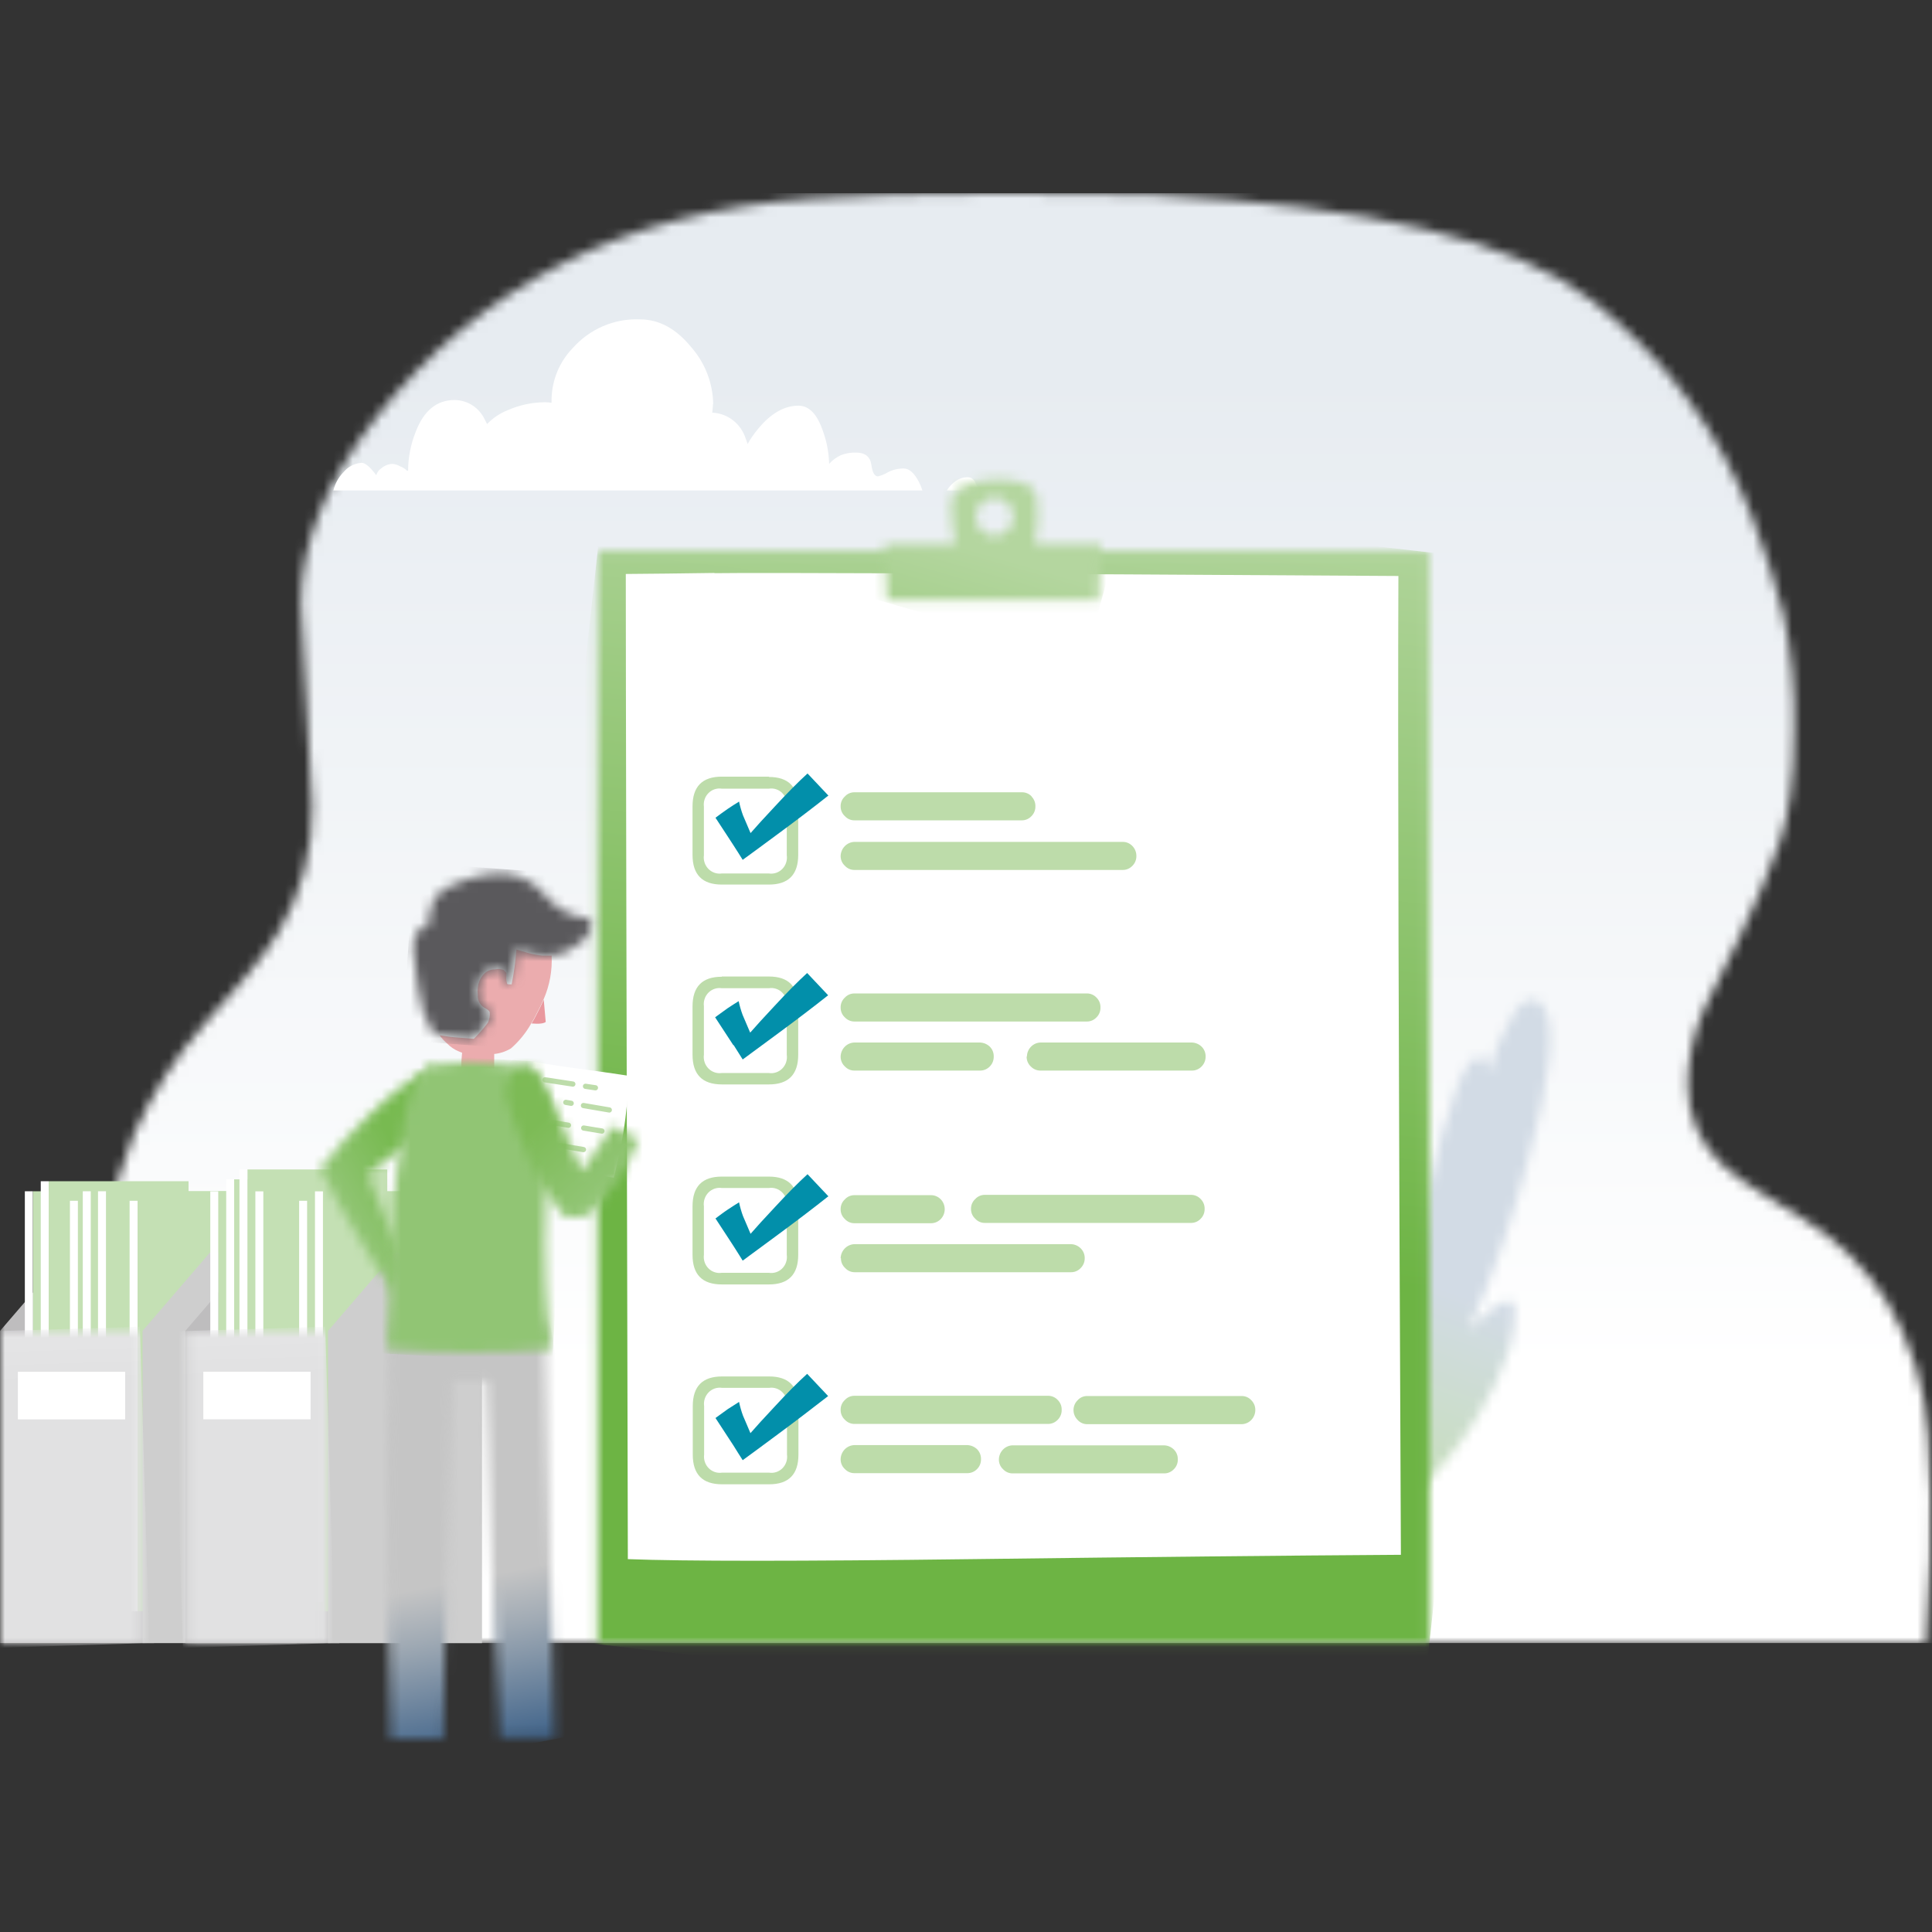 <svg xmlns="http://www.w3.org/2000/svg" width="200" height="200" viewBox="0 0 200 200" fill="none"><rect x="0" y="0" width="200" height="200" fill="#333333" stroke="none"/><mask id="mask0_6501_35558" style="mask-type:alpha" maskUnits="userSpaceOnUse" x="0" y="0" width="200" height="200"><rect width="200" height="200" fill="white"></rect></mask><g mask="url(#mask0_6501_35558)"><mask id="mask1_6501_35558" style="mask-type:luminance" maskUnits="userSpaceOnUse" x="9" y="20" width="192" height="151"><path d="M103.255 20C95.204 20 88.829 20.174 84.129 20.522C74.196 21.223 65.499 23.505 58.039 27.367C50.648 31.157 44.147 36.54 38.983 43.145C33.755 49.817 31.141 56.272 31.141 62.51C31.141 63.681 31.34 67.205 31.737 73.079C32.134 78.954 32.325 82.405 32.309 83.432C32.387 87.983 31.207 92.465 28.906 96.36C27.864 98.043 26.694 99.64 25.409 101.136C24.554 102.155 23.213 103.679 21.386 105.726C18.295 109.186 15.757 113.124 13.865 117.395C11.502 123.297 10.209 129.589 10.046 135.965C9.769 142.92 9.672 149.34 9.756 155.226C9.84 161.111 9.983 166.076 10.187 170.12H199.421C199.594 167.713 199.766 164.768 199.923 161.293C200.083 157.078 199.994 152.857 199.657 148.653C199.315 143.721 197.831 138.942 195.328 134.713C193.184 131.31 190.312 128.451 186.929 126.351L182.436 123.574C181.059 122.75 179.748 121.816 178.515 120.781C177.295 119.724 176.321 118.402 175.665 116.911C175.008 115.42 174.685 113.797 174.719 112.162C174.761 109.485 175.343 106.845 176.429 104.41C177.124 102.805 178.392 100.229 180.232 96.681C181.732 93.599 183.067 90.435 184.231 87.204C185.225 84.411 185.724 80.508 185.729 75.495C185.831 71.508 185.462 67.522 184.631 63.626C183.757 60.263 182.697 56.954 181.455 53.714C178.037 44.67 172.203 36.792 164.619 30.979C156.824 24.885 141.686 21.271 119.206 20.137C115.065 20.041 110.112 19.995 104.346 20H103.255Z" fill="white"></path></mask><g mask="url(#mask1_6501_35558)"><path d="M200.104 20H9.717V170.088H200.104V20Z" fill="url(#paint0_linear_6501_35558)"></path></g><path d="M98.706 49.972C98.435 50.2 98.202 50.471 98.016 50.775H101.364C101.168 50.358 101.027 50.069 100.941 49.9C100.87 49.749 100.759 49.622 100.62 49.534C100.481 49.445 100.32 49.4 100.157 49.402C99.632 49.408 99.126 49.604 98.73 49.956M73.831 41.819C73.789 39.652 72.988 37.572 71.573 35.96C70.004 34.029 68.232 33.063 66.256 33.063C64.942 33.005 63.632 33.246 62.42 33.768C61.208 34.289 60.124 35.08 59.245 36.081C57.911 37.476 57.143 39.337 57.097 41.289V41.698C56.869 41.659 56.638 41.64 56.407 41.642C55.056 41.649 53.722 41.938 52.486 42.493C51.711 42.81 51.008 43.288 50.423 43.897L50.196 43.456C49.916 42.846 49.472 42.33 48.917 41.968C48.362 41.606 47.717 41.412 47.059 41.409C45.208 41.409 43.865 42.511 43.028 44.716C42.519 45.99 42.252 47.352 42.244 48.728H42.134C41.94 48.53 41.704 48.379 41.444 48.287C41.204 48.144 40.937 48.053 40.66 48.022C40.233 48.029 39.82 48.184 39.492 48.464C39.228 48.629 39.035 48.89 38.95 49.194C38.315 48.335 37.813 47.91 37.429 47.91C37.065 47.936 36.709 48.038 36.384 48.209C36.059 48.38 35.772 48.617 35.539 48.905C35.037 49.421 34.682 50.068 34.512 50.775H95.491C95.393 50.462 95.267 50.158 95.114 49.868C94.636 48.953 94.118 48.496 93.546 48.496C92.968 48.492 92.397 48.633 91.883 48.905C91.572 49.094 91.233 49.231 90.88 49.314C90.535 49.314 90.307 48.905 90.198 48.087C90.08 47.284 89.555 46.851 88.629 46.851C88.094 46.832 87.561 46.922 87.061 47.115C86.593 47.327 86.174 47.635 85.83 48.022C85.804 46.874 85.592 45.737 85.202 44.66C84.606 42.878 83.759 41.995 82.654 41.995C81.187 41.995 79.799 42.798 78.505 44.363C78.082 44.858 77.709 45.396 77.392 45.968C77.329 45.767 77.266 45.575 77.188 45.382C76.945 44.63 76.484 43.972 75.866 43.496C75.248 43.02 74.502 42.748 73.729 42.718C73.784 42.252 73.808 41.963 73.808 41.843" fill="white"></path><path d="M6.987 129.656L0.008 137.77V170.088H15.951V129.656H6.987Z" fill="#BEBDBE"></path><path d="M17.88 123.32H3.404V165.814H17.88V123.32Z" fill="#C4E0B4"></path><path d="M3.396 123.32H2.572V165.814H3.396V123.32Z" fill="white"></path><path d="M19.518 122.281H5.042V164.775H19.518V122.281Z" fill="#C4E0B4"></path><path d="M5.042 122.281H4.219V164.775H5.042V122.281Z" fill="white"></path><path d="M22.545 124.305H8.069V166.798H22.545V124.305Z" fill="#C4E0B4"></path><path d="M8.062 124.305H7.238V166.798H8.062V124.305Z" fill="white"></path><path d="M23.87 123.32H9.394V165.814H23.87V123.32Z" fill="#C4E0B4"></path><path d="M9.395 123.32H8.571V165.814H9.395V123.32Z" fill="white"></path><path d="M25.455 123.32H10.979V165.814H25.455V123.32Z" fill="#C4E0B4"></path><path d="M10.971 123.32H10.147V165.814H10.971V123.32Z" fill="white"></path><path d="M28.717 124.305H14.241V166.798H28.717V124.305Z" fill="#C4E0B4"></path><path d="M14.241 124.305H13.417V166.798H14.241V124.305Z" fill="white"></path><path d="M21.738 129.656L14.758 137.77V170.088H30.701V129.656H21.738Z" fill="#CECECE"></path><mask id="mask2_6501_35558" style="mask-type:luminance" maskUnits="userSpaceOnUse" x="0" y="137" width="15" height="34"><path d="M14.759 137.766H0V170.083H14.759V137.766Z" fill="white"></path></mask><g mask="url(#mask2_6501_35558)"><path d="M14.481 137.334L-1.234 137.828L-0.251 170.58L15.465 170.086L14.481 137.334Z" fill="url(#paint1_linear_6501_35558)"></path></g><path d="M12.955 142.008H1.851V146.935H12.955V142.008Z" fill="white"></path><path d="M26.161 129.664L19.181 137.778V170.095H35.124V129.664H26.161Z" fill="#BEBDBE"></path><path d="M37.07 123.328H22.594V165.821H37.07V123.328Z" fill="#C4E0B4"></path><path d="M22.593 123.328H21.769V165.821H22.593V123.328Z" fill="white"></path><path d="M38.716 122.086H24.239V164.579H38.716V122.086Z" fill="#C4E0B4"></path><path d="M24.24 122.086H23.417V164.579H24.24V122.086Z" fill="white"></path><path d="M40.089 121.062H25.612V163.556H40.089V121.062Z" fill="#C4E0B4"></path><path d="M25.613 121.062H24.789V163.556H25.613V121.062Z" fill="white"></path><path d="M41.735 123.328H27.259V165.821H41.735V123.328Z" fill="#C4E0B4"></path><path d="M27.259 123.328H26.436V165.821H27.259V123.328Z" fill="white"></path><path d="M46.268 124.305H31.792V166.798H46.268V124.305Z" fill="#C4E0B4"></path><path d="M31.792 124.305H30.968V166.798H31.792V124.305Z" fill="white"></path><path d="M47.915 123.328H33.439V165.821H47.915V123.328Z" fill="#C4E0B4"></path><path d="M33.431 123.328H32.607V165.821H33.431V123.328Z" fill="white"></path><path d="M40.935 129.664L33.956 137.778V170.095H49.899V129.664H40.935Z" fill="#CECECE"></path><mask id="mask3_6501_35558" style="mask-type:luminance" maskUnits="userSpaceOnUse" x="19" y="137" width="15" height="34"><path d="M33.956 137.766H19.198V170.083H33.956V137.766Z" fill="white"></path></mask><g mask="url(#mask3_6501_35558)"><path d="M33.669 137.334L17.954 137.828L18.937 170.58L34.653 170.086L33.669 137.334Z" fill="url(#paint2_linear_6501_35558)"></path></g><path d="M32.152 142H21.048V146.927H32.152V142Z" fill="white"></path><mask id="mask4_6501_35558" style="mask-type:luminance" maskUnits="userSpaceOnUse" x="141" y="103" width="20" height="52"><path d="M157.843 103.678C157.216 104.071 156.478 105.162 155.632 106.936C155.022 108.152 154.546 109.433 154.212 110.756H154.165C154.126 110.796 154.102 110.812 154.079 110.812C153.666 108.966 152.905 108.878 151.797 110.547C151.177 111.39 150.33 113.709 149.24 117.521C148.056 121.757 147.222 126.087 146.747 130.466C146.935 128.435 146.747 126.975 146.166 126.076C145.586 125.177 144.904 125.185 144.112 126.076C143.32 126.967 142.786 128.628 142.402 131.092C141.924 134.605 141.662 138.146 141.618 141.693C141.477 146.343 142.02 149.769 143.249 151.974C144.478 154.178 145.523 155.096 146.386 154.726C148.936 152.323 151.157 149.577 152.989 146.564C154.317 144.451 155.394 142.182 156.196 139.807C156.609 138.466 156.83 137.072 156.855 135.666C156.769 134.679 156.306 134.407 155.459 134.864C154.597 135.288 153.821 135.873 153.169 136.589C152.824 136.926 152.51 137.255 152.252 137.552L152.173 137.424C154.632 131.851 156.639 126.08 158.172 120.17C160.488 111.711 161.066 106.463 159.905 104.424C159.56 103.782 159.153 103.461 158.682 103.461C158.403 103.474 158.132 103.562 157.898 103.718" fill="white"></path></mask><g mask="url(#mask4_6501_35558)"><path d="M143.705 96.687L125.796 148.906L158.975 160.824L176.884 108.604L143.705 96.687Z" fill="url(#paint3_linear_6501_35558)"></path></g><mask id="mask5_6501_35558" style="mask-type:luminance" maskUnits="userSpaceOnUse" x="61" y="57" width="87" height="114"><path d="M147.955 57.047H61.85V170.074H147.955V57.047Z" fill="white"></path></mask><g mask="url(#mask5_6501_35558)"><path d="M62.928 47.395L49.58 168.797L146.88 180.001L160.229 58.599L62.928 47.395Z" fill="url(#paint4_linear_6501_35558)"></path></g><path d="M73.957 59.312C70.467 59.361 67.409 59.401 64.782 59.417C64.782 69.641 64.853 103.636 64.994 161.401C70.823 161.626 82.704 161.626 100.635 161.401C118.567 161.177 133.362 161.027 145.021 160.952C144.78 110.04 144.694 76.265 144.762 59.626C102.515 59.363 78.913 59.267 73.957 59.336" fill="white"></path><mask id="mask6_6501_35558" style="mask-type:luminance" maskUnits="userSpaceOnUse" x="91" y="49" width="23" height="14"><path d="M101.593 54.889C101.277 54.566 101.08 54.142 101.036 53.687C100.993 53.232 101.104 52.776 101.352 52.397C101.6 52.017 101.969 51.737 102.396 51.604C102.823 51.471 103.281 51.494 103.694 51.669C104.106 51.843 104.447 52.159 104.657 52.562C104.868 52.964 104.935 53.429 104.848 53.877C104.762 54.325 104.526 54.729 104.181 55.019C103.836 55.308 103.403 55.467 102.957 55.467C102.703 55.471 102.451 55.422 102.216 55.323C101.982 55.223 101.769 55.076 101.593 54.889ZM102.722 49.673C99.794 49.801 98.377 50.74 98.472 52.489C98.51 53.792 98.657 55.089 98.911 56.366H91.571C91.61 58.492 91.68 60.418 91.806 62.136H113.763C113.878 60.418 113.954 58.495 113.991 56.366H107.113C107.436 54.783 107.513 53.158 107.341 51.55C107.2 50.275 105.859 49.641 103.333 49.641H102.706" fill="white"></path></mask><g mask="url(#mask6_6501_35558)"><path d="M93.187 43.838L88.363 61.391L112.331 68.29L117.155 50.738L93.187 43.838Z" fill="url(#paint5_linear_6501_35558)"></path></g><path d="M71.715 145.563V150.579C71.715 152.634 72.727 153.653 74.742 153.653H79.62C81.643 153.653 82.654 152.634 82.654 150.579V145.563C82.654 143.509 81.643 142.49 79.62 142.49H74.742C72.727 142.49 71.715 143.509 71.715 145.563ZM72.891 150.579V145.563C72.854 145.306 72.877 145.043 72.957 144.796C73.037 144.549 73.172 144.325 73.352 144.141C73.531 143.957 73.751 143.818 73.992 143.736C74.234 143.654 74.49 143.632 74.742 143.67H79.62C79.871 143.632 80.128 143.654 80.369 143.736C80.611 143.818 80.83 143.957 81.01 144.141C81.19 144.325 81.325 144.549 81.405 144.796C81.485 145.043 81.507 145.306 81.47 145.563V150.579C81.505 150.835 81.481 151.096 81.4 151.341C81.318 151.585 81.182 151.807 81.003 151.989C80.823 152.17 80.605 152.306 80.364 152.386C80.124 152.466 79.869 152.488 79.62 152.449H74.742C74.493 152.486 74.238 152.463 73.999 152.383C73.76 152.302 73.542 152.166 73.362 151.985C73.183 151.804 73.047 151.583 72.966 151.339C72.884 151.095 72.858 150.835 72.891 150.579ZM82.631 129.898V124.874C82.631 122.83 81.619 121.806 79.596 121.801H74.718C72.7 121.801 71.691 122.825 71.691 124.874V129.898C71.691 131.942 72.7 132.964 74.718 132.964H79.596C81.619 132.964 82.631 131.942 82.631 129.898ZM74.718 122.98H79.596C79.848 122.943 80.104 122.966 80.346 123.047C80.587 123.129 80.806 123.268 80.986 123.452C81.166 123.636 81.301 123.86 81.381 124.107C81.461 124.354 81.484 124.617 81.447 124.874V129.898C81.482 130.154 81.458 130.414 81.376 130.659C81.295 130.903 81.159 131.125 80.979 131.306C80.799 131.487 80.581 131.622 80.34 131.701C80.1 131.78 79.845 131.8 79.596 131.76H74.718C74.469 131.798 74.215 131.777 73.976 131.698C73.736 131.618 73.518 131.482 73.339 131.302C73.159 131.121 73.023 130.9 72.942 130.657C72.86 130.413 72.835 130.154 72.868 129.898V124.874C72.832 124.617 72.856 124.355 72.937 124.109C73.017 123.863 73.153 123.639 73.332 123.455C73.511 123.272 73.73 123.133 73.971 123.051C74.211 122.968 74.467 122.944 74.718 122.98ZM74.718 101.112C72.7 101.112 71.691 102.136 71.691 104.185V109.185C71.691 111.229 72.7 112.253 74.718 112.259H79.596C81.619 112.259 82.631 111.234 82.631 109.185V104.161C82.631 102.112 81.619 101.088 79.596 101.088H74.718M72.868 104.161C72.835 103.906 72.86 103.646 72.942 103.402C73.023 103.159 73.159 102.938 73.339 102.757C73.518 102.577 73.736 102.442 73.976 102.362C74.215 102.283 74.469 102.261 74.718 102.299H79.596C79.845 102.259 80.1 102.28 80.34 102.359C80.581 102.437 80.799 102.573 80.979 102.753C81.159 102.934 81.295 103.156 81.376 103.4C81.458 103.645 81.482 103.906 81.447 104.161V109.185C81.484 109.443 81.461 109.705 81.381 109.952C81.301 110.199 81.166 110.424 80.986 110.608C80.806 110.792 80.587 110.93 80.346 111.012C80.104 111.094 79.848 111.117 79.596 111.079H74.718C74.467 111.115 74.211 111.091 73.971 111.008C73.73 110.926 73.511 110.788 73.332 110.604C73.153 110.42 73.017 110.197 72.937 109.95C72.856 109.704 72.832 109.442 72.868 109.185V104.161ZM79.596 80.398H74.718C72.7 80.398 71.691 81.423 71.691 83.472V88.496C71.691 90.545 72.7 91.57 74.718 91.57H79.596C81.619 91.57 82.631 90.545 82.631 88.496V83.504C82.631 81.455 81.619 80.431 79.596 80.431M74.718 81.643H79.596C79.845 81.603 80.1 81.623 80.34 81.701C80.581 81.78 80.799 81.916 80.979 82.097C81.159 82.278 81.295 82.499 81.376 82.744C81.458 82.988 81.482 83.249 81.447 83.504V88.528C81.484 88.785 81.461 89.048 81.381 89.295C81.301 89.542 81.166 89.767 80.986 89.951C80.806 90.135 80.587 90.273 80.346 90.355C80.104 90.437 79.848 90.46 79.596 90.422H74.718C74.467 90.458 74.211 90.434 73.971 90.352C73.73 90.269 73.511 90.131 73.332 89.947C73.153 89.764 73.017 89.54 72.937 89.294C72.856 89.047 72.832 88.785 72.868 88.528V83.504C72.835 83.249 72.86 82.989 72.942 82.746C73.023 82.502 73.159 82.281 73.339 82.101C73.518 81.92 73.736 81.784 73.976 81.705C74.215 81.625 74.469 81.604 74.718 81.643Z" fill="#BDDCAA"></path><path d="M111.129 145.969C111.129 146.159 111.167 146.347 111.239 146.522C111.312 146.697 111.418 146.856 111.552 146.988C111.678 147.129 111.832 147.242 112.004 147.318C112.176 147.394 112.361 147.432 112.548 147.43H128.554C128.926 147.419 129.28 147.261 129.54 146.988C129.801 146.716 129.948 146.35 129.949 145.969C129.952 145.781 129.918 145.594 129.848 145.42C129.777 145.246 129.673 145.089 129.542 144.958C129.416 144.818 129.263 144.706 129.093 144.63C128.923 144.554 128.739 144.515 128.554 144.516H112.548C112.361 144.512 112.175 144.55 112.003 144.626C111.831 144.702 111.677 144.815 111.552 144.958C111.418 145.088 111.311 145.245 111.238 145.419C111.166 145.592 111.128 145.779 111.129 145.969ZM103.404 151.073C103.4 151.265 103.437 151.455 103.511 151.631C103.586 151.807 103.696 151.964 103.836 152.092C103.963 152.23 104.116 152.339 104.286 152.413C104.456 152.488 104.639 152.526 104.824 152.525H120.508C120.696 152.528 120.883 152.49 121.057 152.416C121.231 152.341 121.389 152.231 121.519 152.092C121.653 151.961 121.758 151.802 121.828 151.626C121.898 151.451 121.932 151.263 121.927 151.073C121.931 150.884 121.897 150.695 121.827 150.52C121.757 150.344 121.652 150.186 121.519 150.054C121.246 149.786 120.886 149.631 120.508 149.62H104.824C104.45 149.631 104.095 149.787 103.831 150.057C103.567 150.327 103.414 150.691 103.404 151.073ZM88.442 144.492C88.256 144.491 88.073 144.53 87.902 144.606C87.732 144.682 87.579 144.793 87.454 144.933C87.315 145.06 87.204 145.216 87.13 145.391C87.055 145.565 87.019 145.754 87.022 145.945C87.019 146.136 87.055 146.326 87.129 146.502C87.204 146.678 87.314 146.836 87.454 146.964C87.581 147.102 87.734 147.213 87.903 147.289C88.073 147.365 88.257 147.404 88.442 147.405H108.509C108.696 147.403 108.88 147.363 109.051 147.288C109.222 147.212 109.377 147.102 109.505 146.964C109.636 146.831 109.739 146.672 109.808 146.497C109.877 146.321 109.91 146.134 109.905 145.945C109.91 145.757 109.877 145.57 109.808 145.397C109.739 145.223 109.636 145.065 109.505 144.933C109.378 144.794 109.223 144.683 109.052 144.607C108.881 144.531 108.696 144.492 108.509 144.492H88.442ZM101.154 150.029C100.876 149.763 100.514 149.609 100.134 149.596H88.442C88.069 149.606 87.713 149.763 87.449 150.033C87.185 150.303 87.032 150.667 87.022 151.049C87.019 151.24 87.055 151.431 87.129 151.607C87.204 151.783 87.314 151.94 87.454 152.068C87.581 152.205 87.734 152.315 87.904 152.389C88.074 152.464 88.257 152.502 88.442 152.501H100.134C100.324 152.503 100.512 152.465 100.687 152.391C100.862 152.316 101.021 152.207 101.154 152.068C101.285 151.935 101.388 151.776 101.456 151.6C101.525 151.425 101.558 151.237 101.554 151.049C101.557 150.86 101.524 150.672 101.455 150.497C101.386 150.322 101.284 150.163 101.154 150.029ZM101.938 123.691C101.752 123.69 101.569 123.729 101.398 123.805C101.228 123.881 101.075 123.992 100.95 124.132C100.811 124.259 100.7 124.415 100.626 124.589C100.551 124.764 100.515 124.953 100.519 125.143C100.515 125.334 100.551 125.523 100.626 125.698C100.7 125.872 100.811 126.028 100.95 126.154C101.075 126.294 101.228 126.406 101.398 126.482C101.569 126.558 101.752 126.597 101.938 126.596H123.307C123.494 126.596 123.679 126.557 123.85 126.481C124.021 126.405 124.176 126.294 124.303 126.154C124.434 126.023 124.537 125.865 124.606 125.691C124.674 125.517 124.708 125.331 124.703 125.143C124.708 124.956 124.674 124.769 124.606 124.595C124.537 124.421 124.434 124.264 124.303 124.132C124.176 123.993 124.021 123.882 123.85 123.806C123.679 123.73 123.494 123.691 123.307 123.691H101.954M87.054 130.247C87.05 130.438 87.087 130.627 87.161 130.801C87.236 130.976 87.346 131.132 87.485 131.258C87.611 131.398 87.763 131.51 87.934 131.586C88.104 131.662 88.288 131.701 88.473 131.7H110.862C111.053 131.703 111.242 131.665 111.417 131.589C111.593 131.513 111.751 131.4 111.882 131.258C112.013 131.127 112.117 130.97 112.187 130.796C112.258 130.622 112.292 130.435 112.289 130.247C112.292 130.059 112.258 129.873 112.187 129.699C112.117 129.525 112.013 129.368 111.882 129.236C111.609 128.961 111.244 128.803 110.862 128.795H88.442C88.07 128.809 87.717 128.966 87.453 129.236C87.19 129.505 87.036 129.867 87.022 130.247M87.022 125.176C87.019 125.366 87.055 125.555 87.13 125.73C87.204 125.904 87.315 126.06 87.454 126.187C87.579 126.326 87.732 126.438 87.902 126.514C88.073 126.59 88.256 126.629 88.442 126.628H96.409C96.78 126.62 97.133 126.463 97.393 126.191C97.652 125.92 97.797 125.555 97.797 125.176C97.797 124.796 97.652 124.431 97.393 124.159C97.133 123.888 96.78 123.731 96.409 123.723H88.442C88.256 123.722 88.073 123.761 87.902 123.837C87.732 123.913 87.579 124.024 87.454 124.164C87.315 124.291 87.204 124.447 87.13 124.621C87.055 124.796 87.019 124.985 87.022 125.176ZM87.022 109.374C87.019 109.565 87.056 109.755 87.13 109.931C87.205 110.107 87.315 110.264 87.454 110.393C87.581 110.53 87.734 110.64 87.904 110.714C88.074 110.789 88.257 110.827 88.442 110.826H101.452C101.641 110.828 101.829 110.79 102.005 110.716C102.18 110.641 102.338 110.531 102.471 110.393C102.601 110.259 102.704 110.1 102.773 109.925C102.841 109.75 102.875 109.563 102.871 109.374C102.876 109.185 102.843 108.997 102.774 108.822C102.706 108.646 102.602 108.488 102.471 108.355C102.194 108.089 101.832 107.935 101.452 107.921H88.442C88.069 107.931 87.713 108.088 87.449 108.358C87.185 108.628 87.032 108.992 87.022 109.374ZM106.275 109.374C106.272 109.565 106.308 109.754 106.381 109.929C106.454 110.105 106.562 110.263 106.698 110.393C106.827 110.53 106.982 110.638 107.153 110.713C107.324 110.787 107.508 110.826 107.694 110.826H123.378C123.568 110.829 123.756 110.792 123.931 110.717C124.106 110.643 124.265 110.532 124.397 110.393C124.528 110.259 124.632 110.101 124.702 109.926C124.772 109.751 124.807 109.563 124.805 109.374C124.809 109.185 124.774 108.996 124.704 108.821C124.634 108.646 124.53 108.487 124.397 108.355C124.122 108.085 123.759 107.93 123.378 107.921H107.725C107.351 107.928 106.993 108.082 106.728 108.354C106.463 108.625 106.312 108.991 106.306 109.374M112.525 105.747C112.709 105.747 112.892 105.709 113.062 105.634C113.232 105.56 113.385 105.45 113.513 105.313C113.646 105.182 113.751 105.023 113.822 104.847C113.892 104.672 113.925 104.483 113.92 104.294C113.925 104.104 113.892 103.916 113.822 103.74C113.751 103.565 113.646 103.406 113.513 103.275C113.385 103.137 113.232 103.028 113.062 102.953C112.892 102.879 112.709 102.841 112.525 102.841H88.442C88.257 102.841 88.074 102.879 87.904 102.953C87.734 103.028 87.581 103.137 87.454 103.275C87.314 103.403 87.204 103.56 87.129 103.736C87.055 103.912 87.019 104.102 87.022 104.294C87.019 104.486 87.055 104.676 87.129 104.852C87.204 105.027 87.314 105.185 87.454 105.313C87.581 105.45 87.734 105.56 87.904 105.634C88.074 105.709 88.257 105.747 88.442 105.747H112.493M116.218 90.057C116.409 90.06 116.598 90.022 116.773 89.946C116.949 89.87 117.107 89.758 117.238 89.616C117.368 89.484 117.471 89.326 117.54 89.153C117.609 88.979 117.642 88.792 117.638 88.604C117.64 88.226 117.496 87.863 117.238 87.593C117.107 87.451 116.949 87.339 116.773 87.263C116.598 87.187 116.409 87.149 116.218 87.152H88.442C88.07 87.166 87.717 87.323 87.453 87.593C87.19 87.862 87.036 88.224 87.022 88.604C87.019 88.795 87.055 88.984 87.13 89.158C87.204 89.333 87.315 89.489 87.454 89.616C87.579 89.756 87.732 89.867 87.902 89.943C88.073 90.019 88.256 90.058 88.442 90.057H116.218ZM106.808 82.457C106.68 82.318 106.526 82.207 106.355 82.131C106.183 82.055 105.999 82.016 105.812 82.016H88.442C88.256 82.015 88.073 82.054 87.902 82.13C87.732 82.206 87.579 82.317 87.454 82.457C87.315 82.584 87.204 82.74 87.13 82.914C87.055 83.089 87.019 83.278 87.022 83.468C87.019 83.659 87.055 83.848 87.13 84.022C87.204 84.197 87.315 84.353 87.454 84.48C87.579 84.62 87.732 84.731 87.902 84.807C88.073 84.883 88.256 84.922 88.442 84.921H105.788C105.975 84.921 106.16 84.882 106.331 84.806C106.502 84.73 106.657 84.619 106.784 84.48C106.915 84.348 107.018 84.19 107.087 84.016C107.155 83.843 107.189 83.656 107.184 83.468C107.189 83.281 107.155 83.094 107.087 82.92C107.018 82.746 106.915 82.589 106.784 82.457" fill="#BDDCAA"></path><path d="M77.698 148.389C77.4 147.691 77.149 147.081 76.914 146.551C76.744 146.086 76.608 145.608 76.506 145.123C76.476 145.135 76.449 145.154 76.428 145.179C76.122 145.364 75.769 145.588 75.353 145.861L74.067 146.792L75.949 149.673C76.232 150.139 76.545 150.628 76.883 151.158C77.565 150.668 78.678 149.842 80.239 148.686C82.419 147.081 84.246 145.668 85.728 144.521L83.556 142.218C82.589 143.095 81.465 144.229 80.184 145.62C79.071 146.808 78.229 147.731 77.659 148.389M85.768 123.856L83.595 121.553C82.628 122.435 81.504 123.57 80.223 124.955C79.11 126.143 78.268 127.066 77.698 127.724C77.4 127.034 77.149 126.416 76.914 125.886C76.745 125.424 76.608 124.949 76.506 124.466L76.428 124.514C76.122 124.699 75.769 124.931 75.353 125.204C74.938 125.477 74.412 125.878 74.067 126.135C75.032 127.596 75.636 128.543 75.949 129.016C76.263 129.489 76.545 129.971 76.883 130.501L80.239 128.029C82.419 126.424 84.249 125.033 85.728 123.856M75.949 108.19C76.232 108.648 76.545 109.145 76.883 109.675L80.239 107.203C82.419 105.598 84.249 104.207 85.728 103.03L83.556 100.727C82.589 101.61 81.465 102.744 80.184 104.13C79.071 105.318 78.229 106.24 77.659 106.898C77.361 106.208 77.11 105.598 76.875 105.061C76.704 104.598 76.568 104.123 76.467 103.64L76.389 103.688C76.083 103.873 75.73 104.106 75.314 104.378L74.028 105.309C74.993 106.778 75.597 107.717 75.91 108.19M85.768 82.373L83.595 80.07C82.631 80.945 81.509 82.084 80.223 83.473C79.11 84.66 78.268 85.584 77.698 86.242C77.4 85.552 77.149 84.933 76.914 84.404C76.744 83.939 76.608 83.461 76.506 82.975L76.428 83.032C76.122 83.216 75.769 83.441 75.353 83.722C74.938 84.002 74.412 84.396 74.067 84.653C75.032 86.113 75.636 87.06 75.949 87.534C76.263 88.007 76.545 88.481 76.883 89.01C77.565 88.521 78.678 87.694 80.239 86.546C82.419 84.942 84.249 83.55 85.728 82.373" fill="#028FAA"></path><mask id="mask7_6501_35558" style="mask-type:luminance" maskUnits="userSpaceOnUse" x="33" y="110" width="13" height="24"><path d="M38.175 115.462C36.377 117.162 34.7 118.991 33.156 120.936C34.299 123.348 35.587 125.685 37.014 127.933C38.193 129.986 39.473 131.977 40.849 133.896C40.943 133.639 41.045 133.367 41.178 133.094C41.523 132.227 41.767 131.561 41.908 131.104C41.85 130.989 41.806 130.867 41.774 130.742C41.319 129.675 40.747 128.295 40.041 126.601C39.124 124.387 38.473 122.741 38.042 121.65C39.218 120.708 41.542 118.884 45.013 116.177L44.66 115.101C43.939 112.961 44.163 111.295 45.335 110.102C42.697 111.517 40.283 113.333 38.175 115.486" fill="white"></path></mask><g mask="url(#mask7_6501_35558)"><path d="M42.215 104.459L22.987 116.352L36.553 139.318L55.782 127.425L42.215 104.459Z" fill="url(#paint6_linear_6501_35558)"></path></g><path d="M56.297 103.469C56.07 103.982 55.811 104.504 55.513 105.074C55.366 105.374 55.203 105.666 55.027 105.949C55.811 106.021 56.321 105.949 56.493 105.788C56.407 104.841 56.336 104.071 56.289 103.493" fill="#E9989E"></path><path d="M57.121 98.923C56.815 98.923 56.486 98.923 56.141 98.923C55.654 98.872 55.172 98.783 54.698 98.658C54.18 98.514 53.764 98.393 53.459 98.289C53.37 99.502 53.205 100.709 52.965 101.9C52.923 101.906 52.881 101.906 52.839 101.9C52.635 101.9 52.518 101.9 52.502 101.844C52.429 101.614 52.402 101.371 52.423 101.13V100.713L52.141 100.416C51.862 100.304 51.555 100.281 51.263 100.351C50.878 100.337 50.501 100.469 50.204 100.721C49.964 100.945 49.772 101.218 49.64 101.523C49.46 101.992 49.398 102.5 49.459 103C49.44 103.262 49.493 103.524 49.612 103.757C49.732 103.989 49.912 104.183 50.134 104.316C50.51 104.508 50.698 104.677 50.698 104.821C50.721 105.174 50.659 105.527 50.518 105.849C50.07 106.451 49.577 107.017 49.044 107.542C48.424 107.486 47.773 107.429 47.083 107.381C46.393 107.333 45.962 107.221 45.515 107.173C45.721 107.471 45.963 107.741 46.236 107.975C46.606 108.368 47.056 108.673 47.554 108.866L47.836 108.979C47.779 109.485 47.752 109.994 47.758 110.503V110.56C49.326 110.56 50.424 110.559 51.161 110.607C51.161 110.07 51.161 109.564 51.161 109.107C51.773 109.048 52.365 108.85 52.894 108.529C53.742 107.789 54.459 106.904 55.011 105.913C55.191 105.632 55.353 105.34 55.498 105.038C55.788 104.492 56.047 103.971 56.282 103.433C56.902 102.006 57.184 100.45 57.105 98.891" fill="#EBACAE"></path><mask id="mask8_6501_35558" style="mask-type:luminance" maskUnits="userSpaceOnUse" x="42" y="90" width="20" height="18"><path d="M46.832 91.609C46.046 91.862 45.376 92.397 44.944 93.115C44.512 93.832 44.347 94.686 44.479 95.518C44.002 95.746 43.573 96.067 43.217 96.465C42.879 97.006 42.725 97.646 42.777 98.286C42.777 98.286 42.942 99.618 43.271 102.219C43.423 103.859 43.944 105.441 44.793 106.841C44.793 106.969 45.051 107.074 45.514 107.162C45.977 107.251 46.487 107.283 47.083 107.371C47.679 107.459 48.423 107.475 49.043 107.532C49.577 107.007 50.069 106.441 50.517 105.838C50.658 105.516 50.72 105.163 50.698 104.811C50.698 104.666 50.51 104.506 50.125 104.305C49.906 104.171 49.727 103.976 49.61 103.744C49.492 103.511 49.44 103.25 49.459 102.989C49.397 102.489 49.459 101.982 49.639 101.513C49.769 101.207 49.961 100.933 50.204 100.71C50.501 100.461 50.878 100.332 51.262 100.349C51.559 100.292 51.865 100.329 52.141 100.453L52.423 100.75V101.167C52.403 101.408 52.429 101.651 52.501 101.882C52.501 101.882 52.635 101.938 52.839 101.938C52.88 101.943 52.922 101.943 52.964 101.938C53.201 100.745 53.366 99.539 53.458 98.326C53.764 98.431 54.18 98.551 54.697 98.695C55.171 98.821 55.653 98.91 56.14 98.96C56.485 98.96 56.807 98.96 57.12 98.96C58.217 98.804 59.246 98.327 60.084 97.588C61.104 96.786 61.418 95.935 61.041 95.109C60.157 95.042 59.295 94.794 58.505 94.381C57.716 93.967 57.016 93.396 56.446 92.701C55.911 92.024 55.241 91.471 54.481 91.08C53.721 90.688 52.889 90.467 52.039 90.43C50.238 90.442 48.461 90.856 46.832 91.641" fill="white"></path></mask><g mask="url(#mask8_6501_35558)"><path d="M42.87 89.307L41.601 107.695L61.329 109.121L62.598 90.733L42.87 89.307Z" fill="url(#paint7_linear_6501_35558)"></path></g><path d="M63.528 121.904C64.069 119.88 64.475 117.821 64.744 115.741C64.744 115.628 64.922 114.181 65.277 111.399C64.258 111.238 62.799 111.022 60.909 110.765C58.635 110.468 56.737 110.187 55.208 109.906C55.036 110.901 54.698 112.619 54.181 115.074C53.663 117.53 53.342 119.256 53.153 120.243C55.624 120.78 59.074 121.334 63.528 121.904Z" fill="white"></path><mask id="mask9_6501_35558" style="mask-type:luminance" maskUnits="userSpaceOnUse" x="40" y="136" width="18" height="44"><path d="M40.339 136.743C40.172 140.959 40.08 145.611 40.064 150.699C40.033 157.194 40.151 166.961 40.417 179.999H45.907C45.852 178.627 45.907 174.63 46.095 167.961C46.294 160.433 46.555 152.098 46.879 142.954H50.259C50.345 143.685 50.439 145.908 50.526 149.631C50.709 157.897 51.124 167.974 51.773 179.862H57.387C57.136 171.345 56.875 159.773 56.603 145.145C56.493 141.304 56.431 138.495 56.415 136.719L40.339 136.743Z" fill="white"></path></mask><g mask="url(#mask9_6501_35558)"><path d="M56.304 133.634L31.833 138.375L40.158 183.376L64.629 178.635L56.304 133.634Z" fill="url(#paint8_linear_6501_35558)"></path></g><mask id="mask10_6501_35558" style="mask-type:luminance" maskUnits="userSpaceOnUse" x="40" y="109" width="18" height="31"><path d="M44.636 110.274C43.912 110.857 43.299 111.57 42.824 112.377C42.035 114.309 41.423 117.588 40.989 122.216C40.825 123.941 40.66 126.75 40.503 130.619C40.299 135.241 40.158 138.242 40.064 139.631C45.726 140.12 51.419 140.12 57.081 139.631C56.781 137.457 56.593 135.268 56.516 133.074C56.391 130.056 56.391 127.288 56.516 124.784C56.767 119.434 57 116.015 57.214 114.528C56.706 113.059 55.938 111.699 54.948 110.515C52.838 110.179 50.708 109.986 48.572 109.938C47.26 109.949 45.95 110.051 44.651 110.242" fill="white"></path></mask><g mask="url(#mask10_6501_35558)"><path d="M40.126 109.005L38.441 140.039L57.17 141.104L58.855 110.07L40.126 109.005Z" fill="url(#paint9_linear_6501_35558)"></path></g><path d="M60.611 112.455L61.638 112.608M60.399 114.445L63.074 114.903M60.423 116.773L62.313 117.086M55.404 118.161L60.399 119.004M56.423 111.781L59.301 112.222M58.572 114.116L59.129 114.213M55.404 115.898L58.847 116.484" stroke="#BDDCAA" stroke-width="0.54" stroke-linecap="round" stroke-linejoin="round"></path><mask id="mask11_6501_35558" style="mask-type:luminance" maskUnits="userSpaceOnUse" x="52" y="110" width="15" height="17"><path d="M53.13 111.009C52.752 111.636 52.462 112.314 52.267 113.023C52.471 113.925 52.733 114.813 53.051 115.68C53.375 116.621 53.953 118.133 54.784 120.214C55.355 121.512 56.06 122.744 56.886 123.889C57.396 124.628 57.866 125.294 58.321 125.904C59.206 126.124 60.135 126.077 60.995 125.768C63.236 123.574 64.979 120.902 66.1 117.943C65.747 117.75 65.386 117.566 65.018 117.397C64.281 117.036 63.74 116.763 63.395 116.595C63.175 116.972 62.861 117.445 62.454 118.039C61.889 118.809 61.141 119.879 60.211 121.249C58.844 117.641 57.257 114.124 55.459 110.72C55.08 110.56 54.676 110.471 54.267 110.455C54.044 110.442 53.821 110.49 53.623 110.594C53.424 110.699 53.256 110.856 53.137 111.049" fill="white"></path></mask><g mask="url(#mask11_6501_35558)"><path d="M59.613 103.658L44.375 117.773L58.241 133.451L73.48 119.336L59.613 103.658Z" fill="url(#paint10_linear_6501_35558)"></path></g></g><defs><linearGradient id="paint0_linear_6501_35558" x1="95.222" y1="20.765" x2="95.222" y2="141.842" gradientUnits="userSpaceOnUse"><stop stop-color="#E7ECF1"></stop><stop offset="0.15" stop-color="#E7ECF1"></stop><stop offset="1" stop-color="white"></stop></linearGradient><linearGradient id="paint1_linear_6501_35558" x1="-5.357" y1="155.658" x2="-6.472" y2="120.188" gradientUnits="userSpaceOnUse"><stop stop-color="#E1E1E2"></stop><stop offset="0.34" stop-color="#E1E1E2"></stop><stop offset="1" stop-color="#F2F2F3"></stop></linearGradient><linearGradient id="paint2_linear_6501_35558" x1="13.707" y1="155.156" x2="12.591" y2="119.687" gradientUnits="userSpaceOnUse"><stop stop-color="#E1E1E2"></stop><stop offset="0.34" stop-color="#E1E1E2"></stop><stop offset="1" stop-color="#F2F2F3"></stop></linearGradient><linearGradient id="paint3_linear_6501_35558" x1="166.938" y1="173.776" x2="177.788" y2="143.567" gradientUnits="userSpaceOnUse"><stop stop-color="#C4DFB1"></stop><stop offset="0.2" stop-color="#C4DFB1"></stop><stop offset="1" stop-color="#D2DBE5"></stop></linearGradient><linearGradient id="paint4_linear_6501_35558" x1="93.39" y1="152.489" x2="105.326" y2="48.829" gradientUnits="userSpaceOnUse"><stop stop-color="#6DB444"></stop><stop offset="0.24" stop-color="#6DB444"></stop><stop offset="1" stop-color="#B2D59D"></stop></linearGradient><linearGradient id="paint5_linear_6501_35558" x1="105.02" y1="72.982" x2="108.987" y2="59.201" gradientUnits="userSpaceOnUse"><stop stop-color="#9CCB80"></stop><stop offset="1" stop-color="#B4D69F"></stop></linearGradient><linearGradient id="paint6_linear_6501_35558" x1="41.492" y1="115.059" x2="32.756" y2="120.22" gradientUnits="userSpaceOnUse"><stop stop-color="#78BA51"></stop><stop offset="0.23" stop-color="#78BA51"></stop><stop offset="1" stop-color="#91C574"></stop></linearGradient><linearGradient id="paint7_linear_6501_35558" x1="69.326" y1="129.288" x2="70.519" y2="112.793" gradientUnits="userSpaceOnUse"><stop stop-color="#878688"></stop><stop offset="0.18" stop-color="#878688"></stop><stop offset="1" stop-color="#5A595C"></stop></linearGradient><linearGradient id="paint8_linear_6501_35558" x1="67.986" y1="159.705" x2="72.325" y2="182.101" gradientUnits="userSpaceOnUse"><stop stop-color="#C5C5C5"></stop><stop offset="0.24" stop-color="#A0AAB4"></stop><stop offset="0.76" stop-color="#42658B"></stop><stop offset="1" stop-color="#164477"></stop></linearGradient><linearGradient id="paint9_linear_6501_35558" x1="25.861" y1="77.142" x2="24.967" y2="92.861" gradientUnits="userSpaceOnUse"><stop stop-color="#7DBB56"></stop><stop offset="0.24" stop-color="#7DBB56"></stop><stop offset="1" stop-color="#91C574"></stop></linearGradient><linearGradient id="paint10_linear_6501_35558" x1="57.273" y1="110.669" x2="65.638" y2="119.699" gradientUnits="userSpaceOnUse"><stop stop-color="#7DBB56"></stop><stop offset="0.24" stop-color="#7DBB56"></stop><stop offset="1" stop-color="#91C574"></stop></linearGradient></defs></svg>
